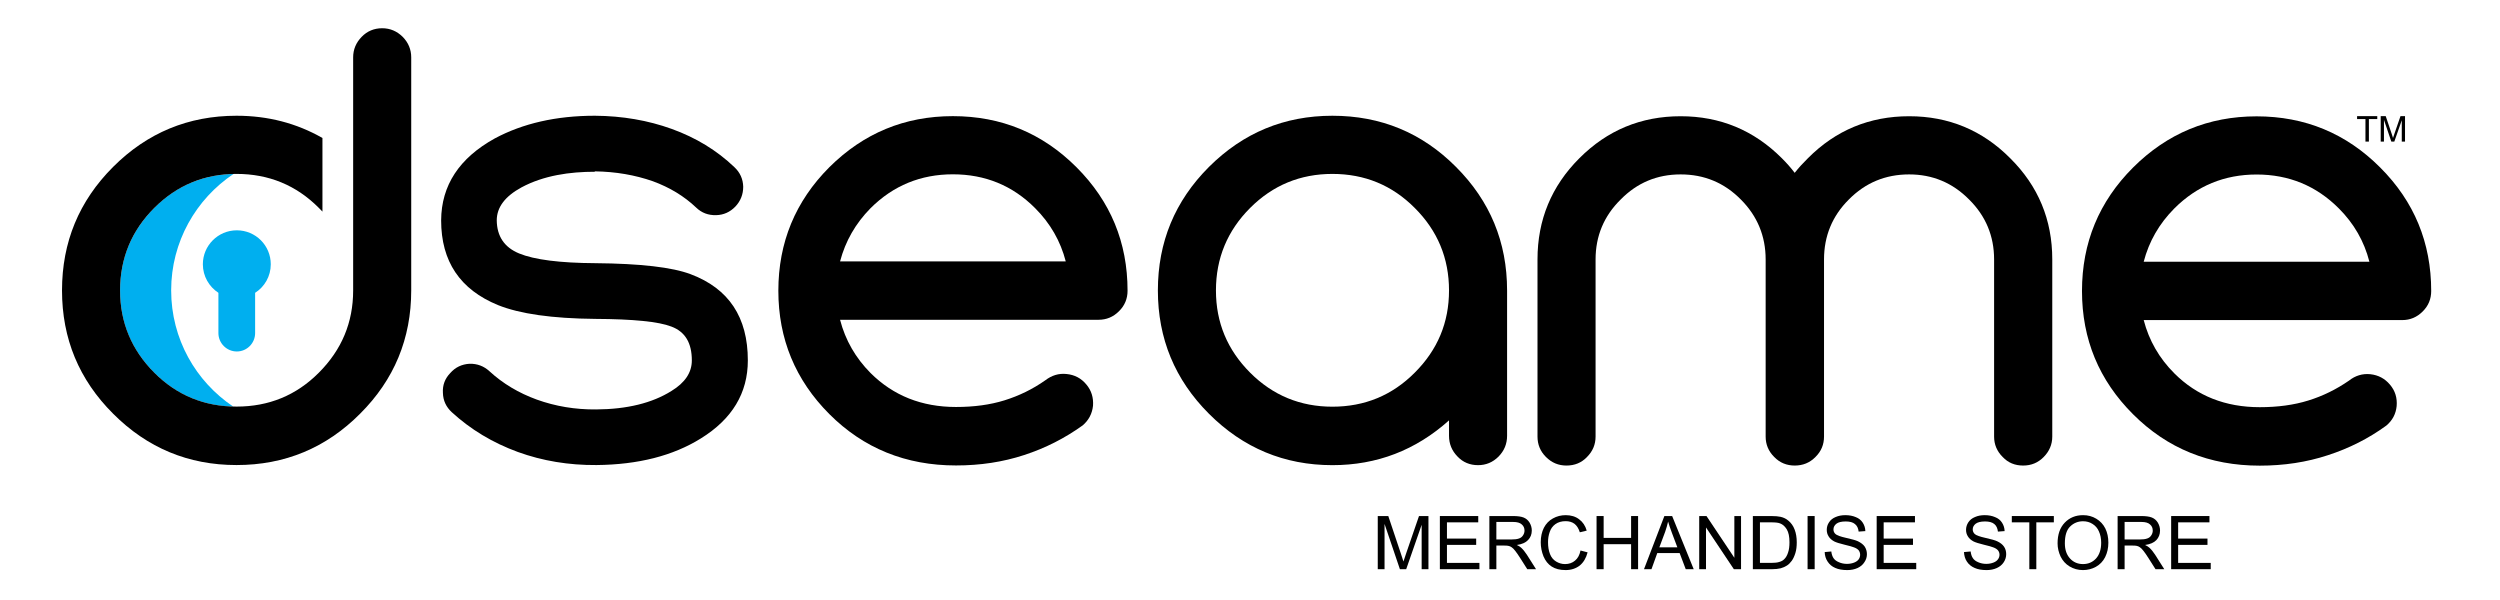 <?xml version="1.0" encoding="UTF-8"?>
<!DOCTYPE svg PUBLIC "-//W3C//DTD SVG 1.1//EN" "http://www.w3.org/Graphics/SVG/1.1/DTD/svg11.dtd">
<!-- Creator: CorelDRAW 2017 -->
<svg xmlns="http://www.w3.org/2000/svg" xml:space="preserve" width="254px" height="61px" version="1.1" style="shape-rendering:geometricPrecision; text-rendering:geometricPrecision; image-rendering:optimizeQuality; fill-rule:evenodd; clip-rule:evenodd"
viewBox="0 0 254 61"
 xmlns:xlink="http://www.w3.org/1999/xlink"
 wtx-context="5C19C5AF-75B1-47BC-845C-34FE86276698">
 <defs>
  <style type="text/css">
   <![CDATA[
    .fil0 {fill:none}
    .fil2 {fill:#00AFEF}
    .fil3 {fill:#00AFEF}
    .fil5 {fill:#1A1A1A}
    .fil1 {fill:black;fill-rule:nonzero}
    .fil4 {fill:#1A1A1A;fill-rule:nonzero}
   ]]>
  </style>
 </defs>
 <g id="Layer_x0020_1">
  <rect class="fil0" x="0.04" y="0.38" width="254" height="61"/>
  <path class="fil1" d="M139.98 57.83l0 -5.4 1.07 0 1.28 3.82c0.12,0.36 0.2,0.62 0.26,0.8 0.06,-0.2 0.16,-0.48 0.29,-0.87l1.29 -3.75 0.96 0 0 5.4 -0.69 0 0 -4.51 -1.57 4.51 -0.64 0 -1.56 -4.6 0 4.6 -0.69 0z"/>
  <polygon id="1" class="fil1" points="146.29,57.83 146.29,52.43 150.19,52.43 150.19,53.07 147.01,53.07 147.01,54.72 149.98,54.72 149.98,55.36 147.01,55.36 147.01,57.19 150.31,57.19 150.31,57.83 "/>
  <path id="2" class="fil1" d="M151.32 57.83l0 -5.4 2.39 0c0.48,0 0.84,0.05 1.09,0.15 0.25,0.1 0.45,0.27 0.6,0.51 0.15,0.25 0.23,0.52 0.23,0.81 0,0.39 -0.13,0.71 -0.38,0.97 -0.24,0.26 -0.63,0.43 -1.14,0.5 0.19,0.09 0.33,0.18 0.43,0.27 0.21,0.19 0.4,0.43 0.59,0.72l0.93 1.47 -0.89 0 -0.71 -1.12c-0.21,-0.33 -0.38,-0.58 -0.52,-0.75 -0.13,-0.17 -0.25,-0.29 -0.36,-0.36 -0.1,-0.07 -0.21,-0.12 -0.33,-0.14 -0.08,-0.02 -0.21,-0.03 -0.39,-0.03l-0.83 0 0 2.4 -0.71 0zm0.71 -3.02l1.53 0c0.33,0 0.58,-0.03 0.77,-0.1 0.18,-0.06 0.32,-0.17 0.41,-0.32 0.1,-0.15 0.15,-0.31 0.15,-0.48 0,-0.26 -0.09,-0.47 -0.28,-0.63 -0.18,-0.17 -0.47,-0.25 -0.87,-0.25l-1.71 0 0 1.78z"/>
  <path id="3" class="fil1" d="M160.58 55.93l0.72 0.19c-0.15,0.58 -0.42,1.03 -0.8,1.34 -0.39,0.3 -0.87,0.46 -1.43,0.46 -0.58,0 -1.05,-0.12 -1.42,-0.36 -0.36,-0.23 -0.64,-0.58 -0.83,-1.03 -0.18,-0.45 -0.28,-0.93 -0.28,-1.44 0,-0.56 0.11,-1.05 0.32,-1.47 0.22,-0.42 0.52,-0.73 0.92,-0.95 0.39,-0.22 0.83,-0.33 1.3,-0.33 0.54,0 1,0.14 1.36,0.42 0.37,0.27 0.63,0.66 0.77,1.15l-0.7 0.17c-0.12,-0.39 -0.31,-0.68 -0.54,-0.86 -0.24,-0.18 -0.54,-0.27 -0.9,-0.27 -0.41,0 -0.76,0.1 -1.04,0.3 -0.28,0.2 -0.47,0.47 -0.58,0.8 -0.12,0.34 -0.17,0.68 -0.17,1.04 0,0.45 0.06,0.85 0.2,1.2 0.13,0.34 0.34,0.59 0.62,0.76 0.28,0.17 0.58,0.26 0.91,0.26 0.4,0 0.74,-0.12 1.01,-0.35 0.28,-0.23 0.47,-0.57 0.56,-1.03z"/>
  <polygon id="4" class="fil1" points="162.21,57.83 162.21,52.43 162.93,52.43 162.93,54.65 165.72,54.65 165.72,52.43 166.43,52.43 166.43,57.83 165.72,57.83 165.72,55.29 162.93,55.29 162.93,57.83 "/>
  <path id="5" class="fil1" d="M167.03 57.83l2.07 -5.4 0.79 0 2.19 5.4 -0.81 0 -0.62 -1.64 -2.27 0 -0.59 1.64 -0.76 0zm1.56 -2.22l1.83 0 -0.56 -1.49c-0.17,-0.46 -0.3,-0.83 -0.38,-1.13 -0.08,0.35 -0.18,0.7 -0.3,1.04l-0.59 1.58z"/>
  <polygon id="6" class="fil1" points="172.64,57.83 172.64,52.43 173.38,52.43 176.21,56.67 176.21,52.43 176.89,52.43 176.89,57.83 176.16,57.83 173.33,53.59 173.33,57.83 "/>
  <path id="7" class="fil1" d="M178.09 57.83l0 -5.4 1.86 0c0.42,0 0.74,0.03 0.96,0.08 0.31,0.07 0.57,0.2 0.79,0.39 0.29,0.24 0.5,0.54 0.64,0.92 0.14,0.37 0.21,0.8 0.21,1.28 0,0.41 -0.04,0.77 -0.14,1.09 -0.1,0.32 -0.22,0.58 -0.37,0.79 -0.15,0.2 -0.31,0.37 -0.49,0.48 -0.18,0.12 -0.39,0.21 -0.64,0.28 -0.26,0.06 -0.54,0.09 -0.87,0.09l-1.95 0zm0.72 -0.64l1.15 0c0.35,0 0.63,-0.03 0.83,-0.1 0.21,-0.06 0.37,-0.15 0.49,-0.28 0.17,-0.16 0.3,-0.39 0.39,-0.68 0.1,-0.29 0.14,-0.63 0.14,-1.04 0,-0.57 -0.09,-1 -0.27,-1.3 -0.19,-0.31 -0.41,-0.51 -0.68,-0.61 -0.19,-0.08 -0.5,-0.11 -0.92,-0.11l-1.13 0 0 4.12z"/>
  <polygon id="8" class="fil1" points="183.65,57.83 183.65,52.43 184.37,52.43 184.37,57.83 "/>
  <path id="9" class="fil1" d="M185.39 56.09l0.67 -0.06c0.03,0.27 0.11,0.5 0.22,0.67 0.12,0.18 0.3,0.32 0.55,0.42 0.24,0.11 0.52,0.17 0.82,0.17 0.28,0 0.52,-0.05 0.73,-0.13 0.2,-0.08 0.36,-0.19 0.46,-0.33 0.1,-0.14 0.15,-0.3 0.15,-0.47 0,-0.16 -0.05,-0.31 -0.14,-0.44 -0.1,-0.12 -0.26,-0.23 -0.49,-0.31 -0.14,-0.06 -0.46,-0.15 -0.96,-0.27 -0.5,-0.12 -0.84,-0.23 -1.04,-0.33 -0.26,-0.14 -0.45,-0.31 -0.57,-0.51 -0.13,-0.2 -0.19,-0.42 -0.19,-0.67 0,-0.27 0.07,-0.53 0.23,-0.76 0.15,-0.24 0.38,-0.42 0.67,-0.54 0.3,-0.13 0.63,-0.19 0.99,-0.19 0.4,0 0.76,0.07 1.06,0.2 0.31,0.12 0.54,0.31 0.71,0.57 0.16,0.25 0.25,0.53 0.26,0.85l-0.68 0.05c-0.04,-0.34 -0.16,-0.6 -0.38,-0.77 -0.21,-0.18 -0.52,-0.26 -0.94,-0.26 -0.43,0 -0.75,0.08 -0.94,0.23 -0.2,0.16 -0.3,0.35 -0.3,0.58 0,0.19 0.07,0.35 0.21,0.47 0.14,0.13 0.5,0.26 1.08,0.39 0.58,0.13 0.98,0.24 1.19,0.34 0.31,0.15 0.55,0.33 0.7,0.55 0.14,0.22 0.22,0.48 0.22,0.76 0,0.29 -0.08,0.56 -0.25,0.81 -0.16,0.26 -0.4,0.46 -0.7,0.6 -0.31,0.14 -0.66,0.21 -1.04,0.21 -0.49,0 -0.9,-0.07 -1.23,-0.22 -0.33,-0.14 -0.58,-0.35 -0.77,-0.64 -0.19,-0.28 -0.29,-0.61 -0.3,-0.97z"/>
  <polygon id="10" class="fil1" points="190.67,57.83 190.67,52.43 194.56,52.43 194.56,53.07 191.38,53.07 191.38,54.72 194.36,54.72 194.36,55.36 191.38,55.36 191.38,57.19 194.69,57.19 194.69,57.83 "/>
  <path id="11" class="fil1" d="M199.54 56.09l0.68 -0.06c0.03,0.27 0.1,0.5 0.22,0.67 0.11,0.18 0.3,0.32 0.54,0.42 0.25,0.11 0.52,0.17 0.83,0.17 0.27,0 0.51,-0.05 0.72,-0.13 0.21,-0.08 0.36,-0.19 0.46,-0.33 0.11,-0.14 0.16,-0.3 0.16,-0.47 0,-0.16 -0.05,-0.31 -0.15,-0.44 -0.1,-0.12 -0.26,-0.23 -0.49,-0.31 -0.14,-0.06 -0.46,-0.15 -0.96,-0.27 -0.49,-0.12 -0.84,-0.23 -1.04,-0.33 -0.26,-0.14 -0.45,-0.31 -0.57,-0.51 -0.13,-0.2 -0.19,-0.42 -0.19,-0.67 0,-0.27 0.08,-0.53 0.23,-0.76 0.16,-0.24 0.38,-0.42 0.68,-0.54 0.29,-0.13 0.62,-0.19 0.99,-0.19 0.4,0 0.75,0.07 1.05,0.2 0.31,0.12 0.55,0.31 0.71,0.57 0.16,0.25 0.25,0.53 0.26,0.85l-0.68 0.05c-0.04,-0.34 -0.16,-0.6 -0.37,-0.77 -0.22,-0.18 -0.53,-0.26 -0.94,-0.26 -0.44,0 -0.75,0.08 -0.95,0.23 -0.2,0.16 -0.3,0.35 -0.3,0.58 0,0.19 0.08,0.35 0.21,0.47 0.14,0.13 0.5,0.26 1.08,0.39 0.58,0.13 0.98,0.24 1.19,0.34 0.32,0.15 0.55,0.33 0.7,0.55 0.15,0.22 0.22,0.48 0.22,0.76 0,0.29 -0.08,0.56 -0.24,0.81 -0.17,0.26 -0.4,0.46 -0.71,0.6 -0.31,0.14 -0.65,0.21 -1.04,0.21 -0.49,0 -0.89,-0.07 -1.22,-0.22 -0.33,-0.14 -0.59,-0.35 -0.78,-0.64 -0.19,-0.28 -0.28,-0.61 -0.3,-0.97z"/>
  <polygon id="12" class="fil1" points="206.18,57.83 206.18,53.07 204.4,53.07 204.4,52.43 208.67,52.43 208.67,53.07 206.89,53.07 206.89,57.83 "/>
  <path id="13" class="fil1" d="M209.05 55.2c0,-0.89 0.24,-1.59 0.73,-2.1 0.48,-0.5 1.1,-0.76 1.86,-0.76 0.5,0 0.94,0.12 1.34,0.36 0.4,0.24 0.71,0.57 0.92,0.99 0.21,0.43 0.31,0.91 0.31,1.45 0,0.54 -0.11,1.03 -0.33,1.47 -0.22,0.43 -0.53,0.75 -0.94,0.98 -0.4,0.22 -0.84,0.33 -1.31,0.33 -0.51,0 -0.96,-0.13 -1.36,-0.37 -0.4,-0.24 -0.7,-0.58 -0.91,-1 -0.2,-0.43 -0.31,-0.87 -0.31,-1.35zm0.74 0.01c0,0.65 0.18,1.16 0.53,1.54 0.34,0.37 0.78,0.56 1.31,0.56 0.54,0 0.98,-0.19 1.33,-0.57 0.34,-0.38 0.52,-0.91 0.52,-1.6 0,-0.44 -0.08,-0.82 -0.23,-1.15 -0.14,-0.33 -0.36,-0.58 -0.65,-0.76 -0.28,-0.18 -0.6,-0.27 -0.96,-0.27 -0.5,0 -0.94,0.17 -1.3,0.52 -0.37,0.35 -0.55,0.92 -0.55,1.73z"/>
  <path id="14" class="fil1" d="M215.15 57.83l0 -5.4 2.39 0c0.48,0 0.84,0.05 1.09,0.15 0.25,0.1 0.45,0.27 0.6,0.51 0.15,0.25 0.23,0.52 0.23,0.81 0,0.39 -0.13,0.71 -0.37,0.97 -0.25,0.26 -0.63,0.43 -1.15,0.5 0.19,0.09 0.33,0.18 0.43,0.27 0.21,0.19 0.4,0.43 0.59,0.72l0.93 1.47 -0.89 0 -0.71 -1.12c-0.21,-0.33 -0.38,-0.58 -0.52,-0.75 -0.13,-0.17 -0.25,-0.29 -0.36,-0.36 -0.1,-0.07 -0.21,-0.12 -0.32,-0.14 -0.08,-0.02 -0.22,-0.03 -0.4,-0.03l-0.83 0 0 2.4 -0.71 0zm0.71 -3.02l1.54 0c0.32,0 0.57,-0.03 0.76,-0.1 0.18,-0.06 0.32,-0.17 0.41,-0.32 0.1,-0.15 0.15,-0.31 0.15,-0.48 0,-0.26 -0.09,-0.47 -0.28,-0.63 -0.18,-0.17 -0.47,-0.25 -0.87,-0.25l-1.71 0 0 1.78z"/>
  <polygon id="15" class="fil1" points="220.59,57.83 220.59,52.43 224.48,52.43 224.48,53.07 221.3,53.07 221.3,54.72 224.28,54.72 224.28,55.36 221.3,55.36 221.3,57.19 224.61,57.19 224.61,57.83 "/>
  <path class="fil2" d="M23.73 17.67c-3.82,2.55 -6.34,6.9 -6.34,11.83 0,4.93 2.5,9.26 6.31,11.81 -2.49,-0.06 -4.7,-0.8 -6.61,-2.22l-0.01 0c-0.07,-0.06 -0.14,-0.12 -0.22,-0.17l0 -0.01 -0.11 -0.08 -0.01 -0.01 -0.1 -0.08 0 0 -0.11 -0.09 -0.01 -0.01 -0.09 -0.08 -0.04 -0.03 -0.07 -0.06 -0.04 -0.03 -0.07 -0.07 -0.02 -0.02 -0.09 -0.08 -0.02 -0.02 -0.09 -0.08 0 0 -0.1 -0.09 0 0c-0.07,-0.07 -0.14,-0.14 -0.21,-0.21l-0.01 0c-0.07,-0.08 -0.14,-0.15 -0.21,-0.22l0 0c-0.03,-0.04 -0.07,-0.08 -0.1,-0.11l0 0 -0.1 -0.12 0 0c-0.04,-0.03 -0.07,-0.07 -0.11,-0.11l0 0 -0.09 -0.11 -0.01 0c-0.03,-0.04 -0.06,-0.08 -0.09,-0.11l0 0c-0.07,-0.08 -0.13,-0.15 -0.19,-0.23l0 0c-0.03,-0.04 -0.06,-0.08 -0.09,-0.12l0 0c-0.04,-0.03 -0.06,-0.07 -0.1,-0.11l0 0 -0.08 -0.12 0 0c-0.03,-0.04 -0.06,-0.08 -0.09,-0.12l0 0c-0.09,-0.11 -0.17,-0.23 -0.25,-0.35l0 0c-0.03,-0.04 -0.06,-0.08 -0.08,-0.12l0 0c-0.03,-0.04 -0.06,-0.08 -0.08,-0.12l0 0c-0.03,-0.04 -0.05,-0.08 -0.08,-0.12l0 0c-0.03,-0.04 -0.05,-0.08 -0.08,-0.13l0 0 -0.07 -0.12 0 0c-0.02,-0.04 -0.05,-0.08 -0.07,-0.12l0 0 -0.07 -0.13 0 0c-0.03,-0.04 -0.05,-0.08 -0.07,-0.12l-0.07 -0.13c-0.04,-0.08 -0.09,-0.16 -0.13,-0.25l0 0 -0.06 -0.13 0 0c-0.02,-0.04 -0.04,-0.08 -0.06,-0.12l0 0c-0.08,-0.18 -0.15,-0.35 -0.23,-0.52l0 0c-0.54,-1.36 -0.81,-2.82 -0.81,-4.4 0,-1.59 0.27,-3.06 0.81,-4.42l0 0c0.08,-0.18 0.15,-0.35 0.23,-0.52l0 0c0.02,-0.04 0.04,-0.09 0.06,-0.13l0 0 0.06 -0.13 0 0 0.07 -0.13 0 0c0.02,-0.04 0.04,-0.08 0.06,-0.12l0 0c0.02,-0.04 0.05,-0.09 0.07,-0.13 0.02,-0.04 0.04,-0.08 0.07,-0.12l0 0 0.07 -0.13c0.02,-0.04 0.05,-0.08 0.07,-0.12l0.07 -0.13 0 0c0.03,-0.04 0.05,-0.08 0.08,-0.12 0.05,-0.08 0.1,-0.16 0.16,-0.24l0 0c0.45,-0.68 0.98,-1.34 1.6,-1.95 0.24,-0.25 0.5,-0.49 0.76,-0.71l0.04 -0.03 0.07 -0.06 0.04 -0.03 0.07 -0.06 0.04 -0.04 0.08 -0.06 0.04 -0.03 0.07 -0.05 0.05 -0.04 0.06 -0.05 0.06 -0.04 0.06 -0.05 0.06 -0.04 0.04 -0.03 0.08 -0.06 0.03 -0.02 0.1 -0.07 0.01 0 0.1 -0.08 0.02 0 0.1 -0.07 0.02 -0.02 0.1 -0.06 0.01 -0.01c1.05,-0.66 2.19,-1.14 3.4,-1.42l0 0c0.13,-0.03 0.27,-0.06 0.4,-0.09l0.02 0 0.12 -0.03 0.02 0 0.12 -0.02 0.02 0 0.11 -0.02 0.04 -0.01 0.1 -0.01 0.04 -0.01 0.1 -0.01 0.04 -0.01 0.1 -0.01 0.06 -0.01 0.08 -0.01 0.06 -0.01 0.09 0 0.06 -0.01 0.07 -0.01 0.1 -0.01 0.05 0 0.1 -0.01 0.04 0c0.2,-0.01 0.4,-0.02 0.6,-0.03z"/>
  <path class="fil1" d="M24.03 41.31c3.28,0 6.07,-1.14 8.36,-3.44 2.33,-2.33 3.49,-5.11 3.49,-8.36 0,-0.15 0,-0.29 0,-0.44l0 -12.81 0 0.01 0 -10.44c0,-0.8 0.29,-1.5 0.87,-2.09 0.55,-0.57 1.25,-0.87 2.08,-0.87 0.81,0 1.5,0.3 2.08,0.87 0.58,0.59 0.87,1.29 0.87,2.09l0 23.68c0,4.89 -1.73,9.07 -5.19,12.52 -3.46,3.48 -7.65,5.22 -12.56,5.22 -4.89,0 -9.07,-1.74 -12.54,-5.22 -3.46,-3.45 -5.19,-7.63 -5.19,-12.52 0,-4.91 1.73,-9.09 5.19,-12.55 3.47,-3.47 7.65,-5.2 12.54,-5.2 3.2,0 6.1,0.76 8.73,2.26l0 7.48c-0.12,-0.13 -0.24,-0.26 -0.37,-0.38 -2.29,-2.3 -5.08,-3.45 -8.36,-3.45 -3.26,0 -6.05,1.15 -8.35,3.45 -2.32,2.32 -3.48,5.12 -3.48,8.39 0,3.25 1.16,6.03 3.48,8.36 2.3,2.3 5.09,3.44 8.35,3.44z"/>
  <path class="fil3" d="M24.06 35.71c1.03,0 1.86,-0.84 1.86,-1.87l0 -4.09c0.96,-0.61 1.59,-1.68 1.59,-2.9 0,-1.91 -1.54,-3.45 -3.45,-3.45 -1.9,0 -3.45,1.54 -3.45,3.45 0,1.21 0.63,2.28 1.58,2.9l0 4.09c0,1.03 0.84,1.87 1.87,1.87l0 0z"/>
  <path class="fil1" d="M74.61 16.98c0.58,0.54 0.88,1.21 0.9,1.99 0,0.77 -0.26,1.45 -0.8,2.02 -0.54,0.56 -1.19,0.85 -1.95,0.87 -0.8,0.02 -1.47,-0.23 -2.03,-0.77 -1.22,-1.16 -2.69,-2.05 -4.41,-2.68 -1.81,-0.63 -3.76,-0.97 -5.88,-1l0 0.04c-2.54,0 -5.19,0.37 -7.46,1.59 -1.67,0.91 -2.51,2.02 -2.51,3.35 0.02,1.62 0.77,2.74 2.27,3.36 1.55,0.64 4.15,0.97 7.76,0.99 4.56,0.04 7.79,0.41 9.67,1.12 3.88,1.46 5.81,4.37 5.81,8.76 0,3.31 -1.59,5.96 -4.78,7.93 -2.83,1.76 -6.36,2.66 -10.6,2.7 -2.82,0.02 -5.48,-0.42 -7.99,-1.33 -2.57,-0.94 -4.8,-2.29 -6.71,-4.04 -0.57,-0.53 -0.88,-1.17 -0.9,-1.96 -0.05,-0.79 0.21,-1.46 0.75,-2.02 0.52,-0.59 1.17,-0.89 1.95,-0.94 0.79,-0.02 1.46,0.24 2.03,0.76 1.37,1.26 2.97,2.21 4.81,2.88 1.89,0.68 3.9,1.02 6.03,1 3.15,-0.02 5.69,-0.65 7.64,-1.87 1.4,-0.85 2.08,-1.89 2.08,-3.11 0,-1.78 -0.68,-2.92 -2.08,-3.44 -1.28,-0.5 -3.86,-0.76 -7.74,-0.78 -4.37,-0.04 -7.66,-0.51 -9.87,-1.4 -3.86,-1.58 -5.78,-4.44 -5.78,-8.61 0.02,-3.56 1.84,-6.33 5.46,-8.33 2.84,-1.52 6.23,-2.3 10.16,-2.3 2.8,0.02 5.4,0.47 7.81,1.34 2.46,0.89 4.58,2.18 6.36,3.88z"/>
  <path class="fil1" d="M106.2 38.64c0.65,-0.5 1.37,-0.73 2.17,-0.64 0.81,0.08 1.48,0.43 2,1.06 0.52,0.61 0.74,1.35 0.68,2.17 -0.09,0.81 -0.44,1.47 -1.05,1.99 -1.81,1.3 -3.79,2.31 -5.94,3.01 -2.16,0.71 -4.47,1.06 -6.93,1.06 -5.1,0 -9.39,-1.74 -12.87,-5.22 -3.45,-3.46 -5.18,-7.64 -5.18,-12.53 0,-4.91 1.73,-9.09 5.18,-12.55 3.48,-3.46 7.66,-5.19 12.55,-5.19 4.91,0 9.1,1.73 12.56,5.19 3.46,3.46 5.19,7.64 5.19,12.55 0,0.81 -0.29,1.51 -0.87,2.08 -0.59,0.59 -1.28,0.87 -2.08,0.87l-26.26 0c0.54,2.08 1.58,3.88 3.1,5.41 2.31,2.3 5.2,3.45 8.68,3.45 1.82,0 3.47,-0.22 4.94,-0.68 1.47,-0.46 2.85,-1.13 4.13,-2.03zm-17.75 -17.49c-1.52,1.54 -2.56,3.35 -3.1,5.41l22.93 0c-0.53,-2.06 -1.57,-3.87 -3.11,-5.41 -2.29,-2.3 -5.08,-3.44 -8.36,-3.44 -3.26,0 -6.05,1.14 -8.36,3.44z"/>
  <path class="fil1" d="M135.37 11.76c4.92,0 9.11,1.73 12.56,5.2 3.46,3.46 5.19,7.64 5.19,12.55l0 14.76c0,0.83 -0.29,1.53 -0.87,2.12 -0.58,0.58 -1.27,0.87 -2.08,0.87 -0.83,0 -1.53,-0.29 -2.08,-0.87 -0.58,-0.59 -0.87,-1.29 -0.87,-2.12l0 -1.56c-3.38,3.03 -7.33,4.55 -11.85,4.55 -4.88,0 -9.06,-1.74 -12.54,-5.22 -3.46,-3.46 -5.19,-7.64 -5.19,-12.53 0,-4.91 1.73,-9.09 5.19,-12.55 3.48,-3.47 7.66,-5.2 12.54,-5.2zm8.36 9.36c-2.29,-2.3 -5.08,-3.45 -8.36,-3.45 -3.26,0 -6.05,1.15 -8.35,3.45 -2.32,2.32 -3.48,5.12 -3.48,8.39 0,3.26 1.16,6.04 3.48,8.36 2.3,2.3 5.09,3.45 8.35,3.45 3.28,0 6.07,-1.15 8.36,-3.45 2.33,-2.32 3.49,-5.1 3.49,-8.36 0,-3.27 -1.16,-6.07 -3.49,-8.39z"/>
  <path class="fil1" d="M162.11 44.36c0,0.8 -0.29,1.49 -0.87,2.07 -0.56,0.59 -1.26,0.87 -2.09,0.87 -0.8,0 -1.49,-0.28 -2.08,-0.87 -0.58,-0.58 -0.86,-1.27 -0.86,-2.07l0 -18c0,-4.03 1.42,-7.45 4.25,-10.28 2.84,-2.85 6.27,-4.27 10.29,-4.27 4.02,0 7.44,1.42 10.29,4.27 0.47,0.47 0.91,0.96 1.3,1.48 0.41,-0.52 0.86,-1.01 1.34,-1.48 2.83,-2.85 6.27,-4.27 10.29,-4.27 4.01,0 7.44,1.42 10.27,4.27 2.85,2.83 4.27,6.25 4.27,10.28l0 18c0,0.8 -0.3,1.49 -0.87,2.07 -0.58,0.59 -1.27,0.87 -2.09,0.87 -0.83,0 -1.52,-0.28 -2.08,-0.87 -0.58,-0.58 -0.87,-1.27 -0.87,-2.07l0 -18c0,-2.38 -0.85,-4.42 -2.54,-6.09 -1.68,-1.7 -3.72,-2.55 -6.09,-2.55 -2.41,0 -4.45,0.85 -6.13,2.55 -1.68,1.67 -2.52,3.71 -2.52,6.09l0 18c0,0.8 -0.28,1.49 -0.87,2.07 -0.58,0.59 -1.28,0.87 -2.11,0.87 -0.8,0 -1.51,-0.28 -2.08,-0.87 -0.58,-0.58 -0.87,-1.27 -0.87,-2.07l0 -18c0,-2.38 -0.85,-4.42 -2.52,-6.09 -1.68,-1.7 -3.71,-2.55 -6.12,-2.55 -2.39,0 -4.42,0.85 -6.09,2.55 -1.7,1.67 -2.55,3.71 -2.55,6.09l0 18z"/>
  <path class="fil1" d="M238.66 38.67c0.64,-0.51 1.37,-0.73 2.17,-0.65 0.81,0.09 1.47,0.44 1.99,1.06 0.53,0.62 0.75,1.35 0.68,2.18 -0.08,0.8 -0.43,1.46 -1.05,1.98 -1.8,1.31 -3.78,2.31 -5.94,3.01 -2.15,0.71 -4.46,1.06 -6.92,1.06 -5.1,0 -9.39,-1.74 -12.87,-5.22 -3.46,-3.45 -5.19,-7.63 -5.19,-12.52 0,-4.91 1.73,-9.09 5.19,-12.55 3.48,-3.47 7.66,-5.2 12.55,-5.2 4.91,0 9.1,1.73 12.56,5.2 3.46,3.46 5.18,7.64 5.18,12.55 0,0.8 -0.28,1.5 -0.87,2.08 -0.58,0.58 -1.27,0.87 -2.07,0.87l-26.27 0c0.54,2.08 1.58,3.88 3.11,5.41 2.3,2.3 5.2,3.44 8.68,3.44 1.82,0 3.47,-0.22 4.94,-0.68 1.46,-0.45 2.84,-1.13 4.13,-2.02zm-17.75 -17.49c-1.53,1.54 -2.57,3.34 -3.11,5.41l22.93 0c-0.53,-2.07 -1.56,-3.87 -3.1,-5.41 -2.29,-2.3 -5.08,-3.45 -8.36,-3.45 -3.27,0 -6.06,1.15 -8.36,3.45z"/>
  <path class="fil1" d="M240.33 14.39l0 -2.29 -0.85 0 0 -0.3 2.05 0 0 0.3 -0.85 0 0 2.29 -0.35 0zm1.55 0l0 -2.59 0.51 0 0.62 1.84c0.05,0.17 0.09,0.3 0.12,0.38 0.03,-0.09 0.07,-0.23 0.14,-0.42l0.62 -1.8 0.46 0 0 2.59 -0.33 0 0 -2.17 -0.76 2.17 -0.3 0 -0.75 -2.21 0 2.21 -0.33 0z"/>
  <g id="_2230929248976">
   <path class="fil2" d="M-2504.16 -721.78c-44.51,29.58 -73.83,80.16 -73.83,137.6 0,57.26 29.15,107.71 73.42,137.32 -28.94,-0.71 -54.6,-9.3 -76.91,-25.84l-0.02 -0.02c-0.86,-0.64 -1.72,-1.29 -2.57,-1.95l-0.07 -0.06 -1.21 -0.95 -0.11 -0.09 -1.2 -0.97 -0.04 -0.03 -1.2 -0.99 -0.22 -0.19 -1 -0.84 -0.47 -0.41 -0.79 -0.68 -0.44 -0.39 -0.89 -0.79 -0.18 -0.16 -1.07 -0.97 -0.21 -0.19 -1.01 -0.94 -0.04 -0.04 -1.14 -1.08 -0.01 -0.01c-0.85,-0.8 -1.69,-1.62 -2.52,-2.46l0 0c-0.84,-0.84 -1.67,-1.69 -2.48,-2.55l-0.01 0c-0.4,-0.42 -0.81,-0.85 -1.2,-1.28l-0.01 0 -1.19 -1.29 0 -0.01c-0.4,-0.43 -0.78,-0.86 -1.17,-1.3l0 0 -1.15 -1.31 -0.01 0c-0.38,-0.44 -0.75,-0.87 -1.13,-1.31l0 -0.01c-0.75,-0.87 -1.48,-1.76 -2.21,-2.65l0 0c-0.36,-0.45 -0.72,-0.89 -1.07,-1.34l0 0c-0.36,-0.45 -0.71,-0.9 -1.06,-1.35l0 0 -1.03 -1.35 0 -0.01c-0.34,-0.45 -0.68,-0.9 -1.02,-1.36l0 0c-1.01,-1.37 -1.98,-2.75 -2.93,-4.14l0 0c-0.32,-0.46 -0.63,-0.93 -0.94,-1.39l0 -0.01c-0.31,-0.46 -0.61,-0.93 -0.92,-1.4l0 0c-0.3,-0.47 -0.6,-0.94 -0.9,-1.41l0 0c-0.29,-0.47 -0.59,-0.94 -0.87,-1.42l-0.01 0 -0.85 -1.42 0 -0.01c-0.29,-0.47 -0.57,-0.95 -0.84,-1.43l0 0 -0.82 -1.44 0 0c-0.27,-0.49 -0.54,-0.97 -0.8,-1.45l-0.79 -1.46c-0.51,-0.98 -1.01,-1.96 -1.5,-2.94l0 0 -0.72 -1.49 0 0c-0.24,-0.49 -0.47,-0.99 -0.7,-1.48l0 -0.01c-0.92,-1.99 -1.8,-4 -2.61,-6.04l0 0c-6.34,-15.76 -9.53,-32.81 -9.53,-51.16 0,-18.4 3.19,-35.54 9.53,-51.38l0 -0.01c0.81,-2.04 1.68,-4.06 2.61,-6.06l0 0c0.23,-0.51 0.46,-1.01 0.7,-1.5l0 0 0.72 -1.49 0 0 0.74 -1.48 0 0c0.25,-0.5 0.51,-0.98 0.76,-1.47l0 -0.01c0.26,-0.49 0.52,-0.97 0.79,-1.46 0.26,-0.49 0.53,-0.97 0.8,-1.46l0 0 0.82 -1.45c0.27,-0.48 0.55,-0.96 0.84,-1.44l0.85 -1.43 0.01 0c0.28,-0.48 0.58,-0.95 0.87,-1.42 0.6,-0.95 1.2,-1.89 1.82,-2.83l0 0c5.26,-7.96 11.47,-15.52 18.61,-22.7 2.9,-2.9 5.86,-5.64 8.9,-8.23l0.4 -0.34 0.91 -0.76 0.37 -0.31 0.91 -0.75 0.47 -0.38 0.87 -0.69 0.44 -0.35 0.83 -0.64 0.63 -0.49 0.66 -0.5 0.67 -0.51 0.69 -0.51 0.77 -0.56 0.43 -0.31 0.97 -0.69 0.36 -0.26 1.13 -0.78 0.09 -0.06 1.24 -0.84 0.15 -0.1 1.14 -0.76 0.3 -0.19 1.13 -0.73 0.13 -0.08c12.26,-7.76 25.46,-13.29 39.58,-16.6l0.02 0c1.53,-0.36 3.07,-0.69 4.63,-1l0.24 -0.04 1.4 -0.27 0.16 -0.03 1.41 -0.25 0.27 -0.04 1.3 -0.22 0.41 -0.06 1.23 -0.19 0.37 -0.06 1.27 -0.17 0.41 -0.06 1.22 -0.16 0.58 -0.07 0.97 -0.11 0.75 -0.08 1.01 -0.11 0.71 -0.07 0.86 -0.08 1.13 -0.09 0.55 -0.05 1.2 -0.09 0.49 -0.03c2.3,-0.16 4.63,-0.26 6.97,-0.31z"/>
   <path class="fil4" d="M-2500.67 -446.81c38.13,0 70.58,-13.32 97.23,-40.1 27.02,-27.01 40.59,-59.34 40.59,-97.22 0,-1.7 -0.03,-3.39 -0.08,-5.08l0 -148.97 0.08 0.07 0 -121.4c0,-9.38 3.33,-17.53 10.12,-24.31 6.41,-6.66 14.56,-10.12 24.18,-10.12 9.37,0 17.4,3.46 24.18,10.12 6.79,6.78 10.12,14.93 10.12,24.31l0 275.38c0,56.88 -20.11,105.49 -60.33,145.71 -40.22,40.47 -88.96,60.71 -146.09,60.71 -56.87,0 -105.48,-20.24 -145.96,-60.71 -40.22,-40.22 -60.32,-88.83 -60.32,-145.71 0,-57.13 20.1,-105.74 60.32,-145.96 40.48,-40.35 89.09,-60.46 145.96,-60.46 37.15,0 70.96,8.76 101.5,26.21l0 87.05c-1.39,-1.49 -2.81,-2.97 -4.27,-4.43 -26.65,-26.78 -59.1,-40.1 -97.23,-40.1 -38,0 -70.45,13.32 -97.22,40.1 -26.9,27.02 -40.47,59.59 -40.47,97.59 0,37.88 13.57,70.21 40.47,97.22 26.77,26.78 59.22,40.1 97.22,40.1z"/>
   <path class="fil3" d="M-2500.37 -512.03c11.98,0 21.7,-9.72 21.7,-21.7l0 -47.55c11.1,-7.14 18.46,-19.6 18.46,-33.78 0,-22.17 -17.95,-40.14 -40.12,-40.14 -22.17,0 -40.13,17.97 -40.13,40.14 0,14.15 7.33,26.58 18.4,33.73l0 47.6c0,11.98 9.7,21.7 21.69,21.7l0 0z"/>
   <path class="fil4" d="M-1912.35 -729.85c6.79,6.29 10.24,14.06 10.49,23.19 0,8.88 -3.08,16.78 -9.38,23.44 -6.29,6.54 -13.81,9.87 -22.69,10.12 -9.26,0.25 -17.03,-2.71 -23.58,-9.01 -14.18,-13.45 -31.33,-23.81 -51.32,-31.09 -20.98,-7.4 -43.67,-11.35 -68.36,-11.6l0 0.37c-29.58,0 -60.36,4.33 -86.73,18.51 -19.5,10.61 -29.24,23.57 -29.24,38.99 0.25,18.87 9,31.83 26.4,39.11 18.02,7.41 48.24,11.23 90.32,11.47 53.05,0.5 90.56,4.81 112.4,13.09 45.16,16.9 67.61,50.83 67.61,101.91 0,38.49 -18.51,69.34 -55.65,92.16 -32.81,20.48 -73.9,30.97 -123.25,31.46 -32.82,0.25 -63.79,-4.93 -92.91,-15.54 -29.86,-10.86 -55.89,-26.53 -78.1,-47.01 -6.66,-6.05 -10.24,-13.57 -10.49,-22.7 -0.49,-9.26 2.47,-17.03 8.77,-23.57 6.04,-6.78 13.56,-10.36 22.69,-10.86 9.13,-0.24 17.03,2.72 23.57,8.76 15.92,14.69 34.55,25.79 56.01,33.57 21.97,7.89 45.29,11.84 70.09,11.59 36.65,-0.25 66.25,-7.52 88.96,-21.72 16.16,-9.86 24.18,-21.96 24.18,-36.14 0,-20.73 -8.02,-34.06 -24.18,-40.1 -14.93,-5.81 -44.92,-8.77 -90.07,-9.01 -50.84,-0.49 -89.09,-5.92 -114.87,-16.28 -44.91,-18.39 -67.24,-51.7 -67.24,-100.19 0.24,-41.45 21.46,-73.66 63.54,-96.85 33.06,-17.77 72.43,-26.78 118.19,-26.78 32.58,0.25 62.81,5.43 90.82,15.54 28.62,10.37 53.29,25.42 74.02,45.17z"/>
   <path class="fil4" d="M-1544.91 -477.85c7.52,-5.92 15.92,-8.51 25.29,-7.53 9.38,0.99 17.15,5.06 23.2,12.34 6.05,7.15 8.64,15.67 7.9,25.3 -1,9.37 -5.07,17.02 -12.22,23.07 -20.98,15.17 -44.05,26.89 -69.09,35.04 -25.05,8.26 -51.95,12.34 -80.57,12.34 -59.35,0 -109.19,-20.24 -149.66,-60.71 -40.22,-40.22 -60.33,-88.83 -60.33,-145.71 0,-57.13 20.11,-105.74 60.33,-145.96 40.47,-40.35 89.08,-60.46 145.95,-60.46 57.13,0 105.87,20.11 146.09,60.46 40.23,40.22 60.34,88.83 60.34,145.96 0,9.38 -3.34,17.52 -10.13,24.18 -6.78,6.78 -14.8,10.12 -24.18,10.12l-305.49 0c6.3,24.18 18.39,45.16 36.15,62.92 26.77,26.78 60.46,40.1 100.93,40.1 21.22,0 40.35,-2.59 57.5,-7.9 17.02,-5.3 33.06,-13.2 47.99,-23.56zm-206.42 -203.45c-17.76,17.88 -29.85,38.86 -36.15,62.92l266.75 0c-6.17,-24.06 -18.26,-45.04 -36.15,-62.92 -26.65,-26.78 -59.1,-40.1 -97.23,-40.1 -37.99,0 -70.45,13.32 -97.22,40.1z"/>
   <path class="fil4" d="M-1205.54 -790.53c57.13,0 105.86,20.11 146.08,60.46 40.23,40.22 60.34,88.83 60.34,145.96l0 171.74c0,9.63 -3.34,17.77 -10.12,24.56 -6.78,6.78 -14.81,10.11 -24.19,10.11 -9.62,0 -17.76,-3.33 -24.18,-10.11 -6.79,-6.79 -10.11,-14.93 -10.11,-24.56l0 -18.14c-39.36,35.17 -85.26,52.81 -137.82,52.81 -56.88,0 -105.49,-20.23 -145.96,-60.7 -40.22,-40.22 -60.33,-88.83 -60.33,-145.71 0,-57.13 20.11,-105.74 60.33,-145.96 40.47,-40.35 89.08,-60.46 145.96,-60.46zm97.23 108.83c-26.65,-26.78 -59.1,-40.1 -97.23,-40.1 -38,0 -70.45,13.32 -97.22,40.1 -26.9,27.01 -40.48,59.59 -40.48,97.59 0,37.88 13.58,70.21 40.48,97.22 26.77,26.78 59.22,40.1 97.22,40.1 38.13,0 70.58,-13.32 97.23,-40.1 27.01,-27.01 40.59,-59.34 40.59,-97.22 0,-38 -13.58,-70.58 -40.59,-97.59z"/>
   <path class="fil4" d="M-894.51 -411.42c0,9.38 -3.46,17.4 -10.12,24.18 -6.54,6.78 -14.69,10.12 -24.31,10.12 -9.37,0 -17.39,-3.34 -24.18,-10.12 -6.79,-6.78 -10.12,-14.8 -10.12,-24.18l0 -209.38c0,-46.76 16.53,-86.62 49.48,-119.55 33.07,-33.07 72.91,-49.61 119.68,-49.61 46.76,0 86.61,16.54 119.67,49.61 5.56,5.55 10.62,11.22 15.18,17.27 4.81,-6.05 10,-11.72 15.55,-17.27 32.94,-33.07 72.92,-49.61 119.68,-49.61 46.64,0 86.61,16.54 119.56,49.61 33.06,32.93 49.59,72.79 49.59,119.55l0 209.38c0,9.38 -3.45,17.4 -10.11,24.18 -6.79,6.78 -14.81,10.12 -24.31,10.12 -9.62,0 -17.64,-3.34 -24.18,-10.12 -6.79,-6.78 -10.12,-14.8 -10.12,-24.18l0 -209.38c0,-27.64 -9.87,-51.33 -29.61,-70.82 -19.5,-19.74 -43.19,-29.61 -70.82,-29.61 -28.01,0 -51.7,9.87 -71.32,29.61 -19.49,19.49 -29.24,43.18 -29.24,70.82l0 209.38c0,9.38 -3.33,17.4 -10.11,24.18 -6.79,6.78 -14.94,10.12 -24.56,10.12 -9.37,0 -17.52,-3.34 -24.18,-10.12 -6.79,-6.78 -10.12,-14.8 -10.12,-24.18l0 -209.38c0,-27.64 -9.87,-51.33 -29.36,-70.82 -19.5,-19.74 -43.19,-29.61 -71.19,-29.61 -27.76,0 -51.33,9.87 -70.82,29.61 -19.75,19.49 -29.61,43.18 -29.61,70.82l0 209.38z"/>
   <path class="fil4" d="M-4.16 -477.57c7.52,-5.92 15.91,-8.51 25.29,-7.52 9.37,0.98 17.15,5.05 23.2,12.33 6.04,7.16 8.63,15.67 7.9,25.3 -1,9.37 -5.07,17.02 -12.22,23.07 -20.98,15.18 -44.05,26.89 -69.1,35.04 -25.04,8.26 -51.94,12.34 -80.56,12.34 -59.35,0 -109.19,-20.24 -149.66,-60.71 -40.22,-40.22 -60.33,-88.83 -60.33,-145.71 0,-57.13 20.11,-105.74 60.33,-145.96 40.47,-40.35 89.08,-60.46 145.95,-60.46 57.13,0 105.87,20.11 146.09,60.46 40.22,40.22 60.33,88.83 60.33,145.96 0,9.38 -3.33,17.52 -10.12,24.19 -6.78,6.78 -14.81,10.11 -24.18,10.11l-305.49 0c6.29,24.18 18.38,45.16 36.15,62.92 26.77,26.78 60.46,40.1 100.93,40.1 21.22,0 40.34,-2.59 57.49,-7.9 17.03,-5.3 33.07,-13.2 48,-23.56zm-206.42 -203.45c-17.77,17.89 -29.86,38.86 -36.15,62.92l266.75 0c-6.17,-24.06 -18.26,-45.03 -36.15,-62.92 -26.65,-26.78 -59.1,-40.1 -97.23,-40.1 -37.99,0 -70.45,13.32 -97.22,40.1z"/>
   <path class="fil4" d="M15.32 -759.93l0 -26.63 -9.95 0 0 -3.54 23.9 0 0 3.54 -9.95 0 0 26.63 -4 0zm17.99 0l0 -30.17 5.98 0 7.14 21.36c0.65,1.98 1.13,3.47 1.43,4.46 0.34,-1.09 0.89,-2.71 1.61,-4.84l7.27 -20.98 5.34 0 0 30.17 -3.83 0 0 -25.24 -8.81 25.24 -3.6 0 -8.7 -25.7 0 25.7 -3.83 0z"/>
   <path class="fil5" d="M-1276.13 -264.22l0 -52.31 35.3 0 0 6.13 -28.36 0 0 16.3 24.56 0 0 6.14 -24.56 0 0 23.74 -6.94 0zm34.5 0l20.07 -52.31 7.61 0 21.3 52.31 -7.87 0 -6.06 -15.85 -22.03 0 -5.67 15.85 -7.35 0zm15.06 -21.48l17.82 0 -5.45 -14.5c-1.64,-4.41 -2.89,-8.05 -3.75,-10.93 -0.72,3.41 -1.68,6.76 -2.89,10.07l-5.73 15.36zm39.34 21.48l0 -52.31 7.11 0 27.45 41.06 0 -41.06 6.65 0 0 52.31 -7.11 0 -27.45 -41.06 0 41.06 -6.65 0zm50.58 -16.8l6.5 -0.59c0.31,2.63 1.02,4.79 2.16,6.48 1.13,1.68 2.88,3.05 5.26,4.09 2.37,1.04 5.05,1.56 8.02,1.56 2.65,0 4.97,-0.39 6.99,-1.18 2.02,-0.79 3.52,-1.87 4.51,-3.25 0.99,-1.38 1.49,-2.87 1.49,-4.48 0,-1.63 -0.48,-3.06 -1.43,-4.29 -0.95,-1.22 -2.52,-2.24 -4.71,-3.08 -1.4,-0.54 -4.51,-1.39 -9.32,-2.54 -4.81,-1.16 -8.17,-2.25 -10.09,-3.27 -2.5,-1.31 -4.35,-2.95 -5.57,-4.88 -1.23,-1.94 -1.84,-4.12 -1.84,-6.52 0,-2.65 0.76,-5.12 2.25,-7.41 1.5,-2.3 3.68,-4.05 6.57,-5.24 2.87,-1.19 6.07,-1.79 9.59,-1.79 3.88,0 7.3,0.62 10.26,1.88 2.96,1.24 5.23,3.08 6.83,5.51 1.59,2.42 2.45,5.18 2.57,8.25l-6.65 0.51c-0.35,-3.3 -1.56,-5.8 -3.62,-7.48 -2.05,-1.69 -5.1,-2.53 -9.12,-2.53 -4.19,0 -7.24,0.76 -9.16,2.3 -1.91,1.53 -2.87,3.39 -2.87,5.55 0,1.88 0.68,3.42 2.03,4.64 1.34,1.21 4.81,2.46 10.44,3.73 5.63,1.28 9.49,2.39 11.58,3.34 3.03,1.4 5.29,3.16 6.74,5.32 1.45,2.14 2.16,4.61 2.16,7.41 0,2.79 -0.79,5.4 -2.38,7.86 -1.6,2.46 -3.88,4.37 -6.86,5.73 -2.98,1.37 -6.33,2.05 -10.07,2.05 -4.73,0 -8.68,-0.69 -11.87,-2.07 -3.21,-1.38 -5.7,-3.45 -7.52,-6.22 -1.83,-2.77 -2.77,-5.9 -2.87,-9.39zm90.79 16.8l0 -52.31 18.02 0c4.07,0 7.17,0.24 9.32,0.74 2.99,0.69 5.55,1.95 7.67,3.75 2.76,2.34 4.82,5.31 6.19,8.94 1.37,3.63 2.05,7.78 2.05,12.45 0,3.97 -0.46,7.48 -1.38,10.55 -0.93,3.07 -2.12,5.62 -3.57,7.63 -1.46,2.01 -3.05,3.59 -4.78,4.73 -1.71,1.16 -3.79,2.04 -6.23,2.63 -2.45,0.6 -5.25,0.89 -8.42,0.89l-18.87 0zm6.94 -6.13l11.15 0c3.45,0 6.16,-0.32 8.12,-0.97 1.96,-0.64 3.52,-1.54 4.68,-2.71 1.64,-1.65 2.91,-3.86 3.83,-6.64 0.91,-2.78 1.37,-6.14 1.37,-10.09 0,-5.48 -0.9,-9.7 -2.69,-12.65 -1.79,-2.94 -3.97,-4.92 -6.54,-5.91 -1.85,-0.72 -4.83,-1.08 -8.95,-1.08l-10.97 0 0 40.05zm45.97 6.13l0 -52.31 37.78 0 0 6.13 -30.84 0 0 16.08 28.87 0 0 6.14 -28.87 0 0 17.83 32.08 0 0 6.13 -39.02 0zm48.3 0l0 -52.31 6.94 0 0 46.18 25.72 0 0 6.13 -32.66 0zm115.27 -18.35l6.94 1.76c-1.45,5.68 -4.06,10.01 -7.82,12.99 -3.76,2.98 -8.37,4.48 -13.81,4.48 -5.63,0 -10.2,-1.14 -13.74,-3.45 -3.53,-2.29 -6.21,-5.61 -8.04,-9.96 -1.84,-4.36 -2.77,-9.02 -2.77,-14.01 0,-5.45 1.04,-10.2 3.12,-14.25 2.08,-4.06 5.04,-7.14 8.88,-9.25 3.83,-2.1 8.06,-3.15 12.66,-3.15 5.24,0 9.63,1.33 13.19,3.99 3.57,2.67 6.05,6.41 7.45,11.23l-6.79 1.61c-1.21,-3.8 -2.97,-6.58 -5.28,-8.31 -2.3,-1.74 -5.2,-2.6 -8.69,-2.6 -4.01,0 -7.37,0.96 -10.06,2.88 -2.69,1.93 -4.59,4.52 -5.67,7.76 -1.1,3.25 -1.65,6.6 -1.65,10.05 0,4.44 0.65,8.33 1.94,11.64 1.29,3.33 3.3,5.8 6.03,7.44 2.72,1.65 5.67,2.46 8.85,2.46 3.87,0 7.14,-1.12 9.81,-3.35 2.68,-2.24 4.5,-5.55 5.45,-9.96zm13.38 -7.11c0,-8.67 2.34,-15.47 7,-20.37 4.67,-4.91 10.68,-7.36 18.06,-7.36 4.84,0 9.19,1.16 13.07,3.46 3.87,2.3 6.83,5.52 8.87,9.64 2.03,4.12 3.05,8.8 3.05,14.02 0,5.3 -1.07,10.05 -3.21,14.22 -2.14,4.19 -5.18,7.36 -9.1,9.5 -3.93,2.16 -8.17,3.23 -12.71,3.23 -4.93,0 -9.33,-1.19 -13.22,-3.57 -3.87,-2.37 -6.82,-5.61 -8.81,-9.73 -2,-4.1 -3,-8.45 -3,-13.04zm7.16 0.12c0,6.3 1.69,11.25 5.08,14.87 3.39,3.62 7.64,5.43 12.75,5.43 5.21,0 9.49,-1.82 12.86,-5.48 3.36,-3.65 5.04,-8.84 5.04,-15.56 0,-4.25 -0.72,-7.97 -2.15,-11.13 -1.44,-3.17 -3.55,-5.63 -6.31,-7.37 -2.78,-1.74 -5.88,-2.62 -9.33,-2.62 -4.9,0 -9.11,1.68 -12.64,5.04 -3.53,3.36 -5.3,8.97 -5.3,16.82zm51.72 25.34l0 -52.31 7.11 0 27.45 41.06 0 -41.06 6.65 0 0 52.31 -7.11 0 -27.45 -41.06 0 41.06 -6.65 0zm66.14 0l0 -46.18 -17.24 0 0 -6.13 41.43 0 0 6.13 -17.25 0 0 46.18 -6.94 0zm31.48 0l0 -52.31 37.78 0 0 6.13 -30.84 0 0 16.08 28.87 0 0 6.14 -28.87 0 0 17.83 32.08 0 0 6.13 -39.02 0zm48.52 0l0 -52.31 7.11 0 27.45 41.06 0 -41.06 6.65 0 0 52.31 -7.11 0 -27.45 -41.06 0 41.06 -6.65 0zm54.01 0l0 -52.31 6.94 0 0 52.31 -6.94 0zm19.13 0l0 -52.31 18.02 0c4.07,0 7.18,0.24 9.32,0.74 2.99,0.69 5.55,1.95 7.67,3.75 2.77,2.34 4.82,5.31 6.19,8.94 1.37,3.63 2.06,7.78 2.06,12.45 0,3.97 -0.47,7.48 -1.39,10.55 -0.93,3.07 -2.12,5.62 -3.57,7.63 -1.46,2.01 -3.04,3.59 -4.77,4.73 -1.72,1.16 -3.8,2.04 -6.24,2.63 -2.45,0.6 -5.25,0.89 -8.41,0.89l-18.88 0zm6.94 -6.13l11.16 0c3.44,0 6.15,-0.32 8.11,-0.97 1.96,-0.64 3.52,-1.54 4.69,-2.71 1.63,-1.65 2.91,-3.86 3.82,-6.64 0.91,-2.78 1.38,-6.14 1.38,-10.09 0,-5.48 -0.91,-9.7 -2.7,-12.65 -1.79,-2.94 -3.97,-4.92 -6.54,-5.91 -1.85,-0.72 -4.83,-1.08 -8.95,-1.08l-10.97 0 0 40.05zm43.71 -19.33c0,-8.67 2.34,-15.47 7,-20.37 4.66,-4.91 10.68,-7.36 18.06,-7.36 4.84,0 9.18,1.16 13.07,3.46 3.87,2.3 6.83,5.52 8.86,9.64 2.04,4.12 3.06,8.8 3.06,14.02 0,5.3 -1.07,10.05 -3.22,14.22 -2.14,4.19 -5.17,7.36 -9.09,9.5 -3.94,2.16 -8.17,3.23 -12.72,3.23 -4.93,0 -9.32,-1.19 -13.21,-3.57 -3.87,-2.37 -6.82,-5.61 -8.82,-9.73 -1.99,-4.1 -2.99,-8.45 -2.99,-13.04zm7.16 0.12c0,6.3 1.69,11.25 5.08,14.87 3.38,3.62 7.63,5.43 12.75,5.43 5.21,0 9.48,-1.82 12.86,-5.48 3.36,-3.65 5.04,-8.84 5.04,-15.56 0,-4.25 -0.72,-7.97 -2.16,-11.13 -1.43,-3.17 -3.54,-5.63 -6.3,-7.37 -2.78,-1.74 -5.89,-2.62 -9.33,-2.62 -4.9,0 -9.11,1.68 -12.64,5.04 -3.54,3.36 -5.3,8.97 -5.3,16.82zm81.81 25.34l20.07 -52.31 7.61 0 21.3 52.31 -7.87 0 -6.06 -15.85 -22.03 0 -5.67 15.85 -7.35 0zm15.06 -21.48l17.83 0 -5.46 -14.5c-1.64,-4.41 -2.89,-8.05 -3.75,-10.93 -0.72,3.41 -1.68,6.76 -2.89,10.07l-5.73 15.36zm39.27 21.48l0 -52.31 10.38 0 12.37 37.03c1.14,3.45 1.97,6.03 2.5,7.75 0.59,-1.9 1.53,-4.71 2.8,-8.4l12.59 -36.38 9.27 0 0 52.31 -6.65 0 0 -43.76 -15.27 43.76 -6.24 0 -15.1 -44.57 0 44.57 -6.65 0zm55.28 0l20.07 -52.31 7.61 0 21.3 52.31 -7.88 0 -6.06 -15.85 -22.03 0 -5.67 15.85 -7.34 0zm15.05 -21.48l17.83 0 -5.46 -14.5c-1.64,-4.41 -2.88,-8.05 -3.75,-10.93 -0.72,3.41 -1.68,6.76 -2.88,10.07l-5.74 15.36zm47.3 21.48l0 -46.18 -17.25 0 0 -6.13 41.43 0 0 6.13 -17.24 0 0 46.18 -6.94 0zm31.48 0l0 -52.31 37.78 0 0 6.13 -30.84 0 0 16.08 28.86 0 0 6.14 -28.86 0 0 17.83 32.08 0 0 6.13 -39.02 0zm82.86 -52.31l6.94 0 0 30.21c0,5.26 -0.6,9.44 -1.78,12.53 -1.19,3.08 -3.34,5.6 -6.43,7.54 -3.1,1.94 -7.16,2.91 -12.2,2.91 -4.88,0 -8.89,-0.84 -12,-2.53 -3.11,-1.7 -5.33,-4.13 -6.66,-7.33 -1.33,-3.21 -2,-7.58 -2,-13.12l0 -30.21 6.95 0 0 30.2c0,4.54 0.42,7.9 1.26,10.04 0.84,2.16 2.28,3.83 4.34,4.99 2.04,1.16 4.55,1.75 7.51,1.75 5.07,0 8.68,-1.16 10.84,-3.46 2.16,-2.31 3.23,-6.75 3.23,-13.32l0 -30.2zm18.64 52.31l0 -52.31 23.19 0c4.66,0 8.21,0.47 10.63,1.41 2.42,0.94 4.36,2.59 5.81,4.97 1.45,2.37 2.17,5 2.17,7.88 0,3.71 -1.21,6.84 -3.61,9.39 -2.4,2.54 -6.1,4.15 -11.12,4.84 1.84,0.88 3.23,1.76 4.18,2.61 2.02,1.85 3.93,4.18 5.72,6.97l9.05 14.24 -8.64 0 -6.92 -10.88c-2.01,-3.16 -3.68,-5.56 -4.98,-7.23 -1.32,-1.66 -2.49,-2.82 -3.52,-3.49 -1.02,-0.66 -2.08,-1.12 -3.15,-1.39 -0.78,-0.16 -2.06,-0.24 -3.85,-0.24l-8.02 0 0 23.23 -6.94 0zm6.94 -29.22l14.86 0c3.17,0 5.63,-0.33 7.4,-0.99 1.78,-0.65 3.13,-1.69 4.05,-3.14 0.92,-1.44 1.39,-3 1.39,-4.69 0,-2.47 -0.89,-4.52 -2.68,-6.11 -1.79,-1.6 -4.62,-2.39 -8.48,-2.39l-16.54 0 0 17.32z"/>
  </g>
 </g>
</svg>
